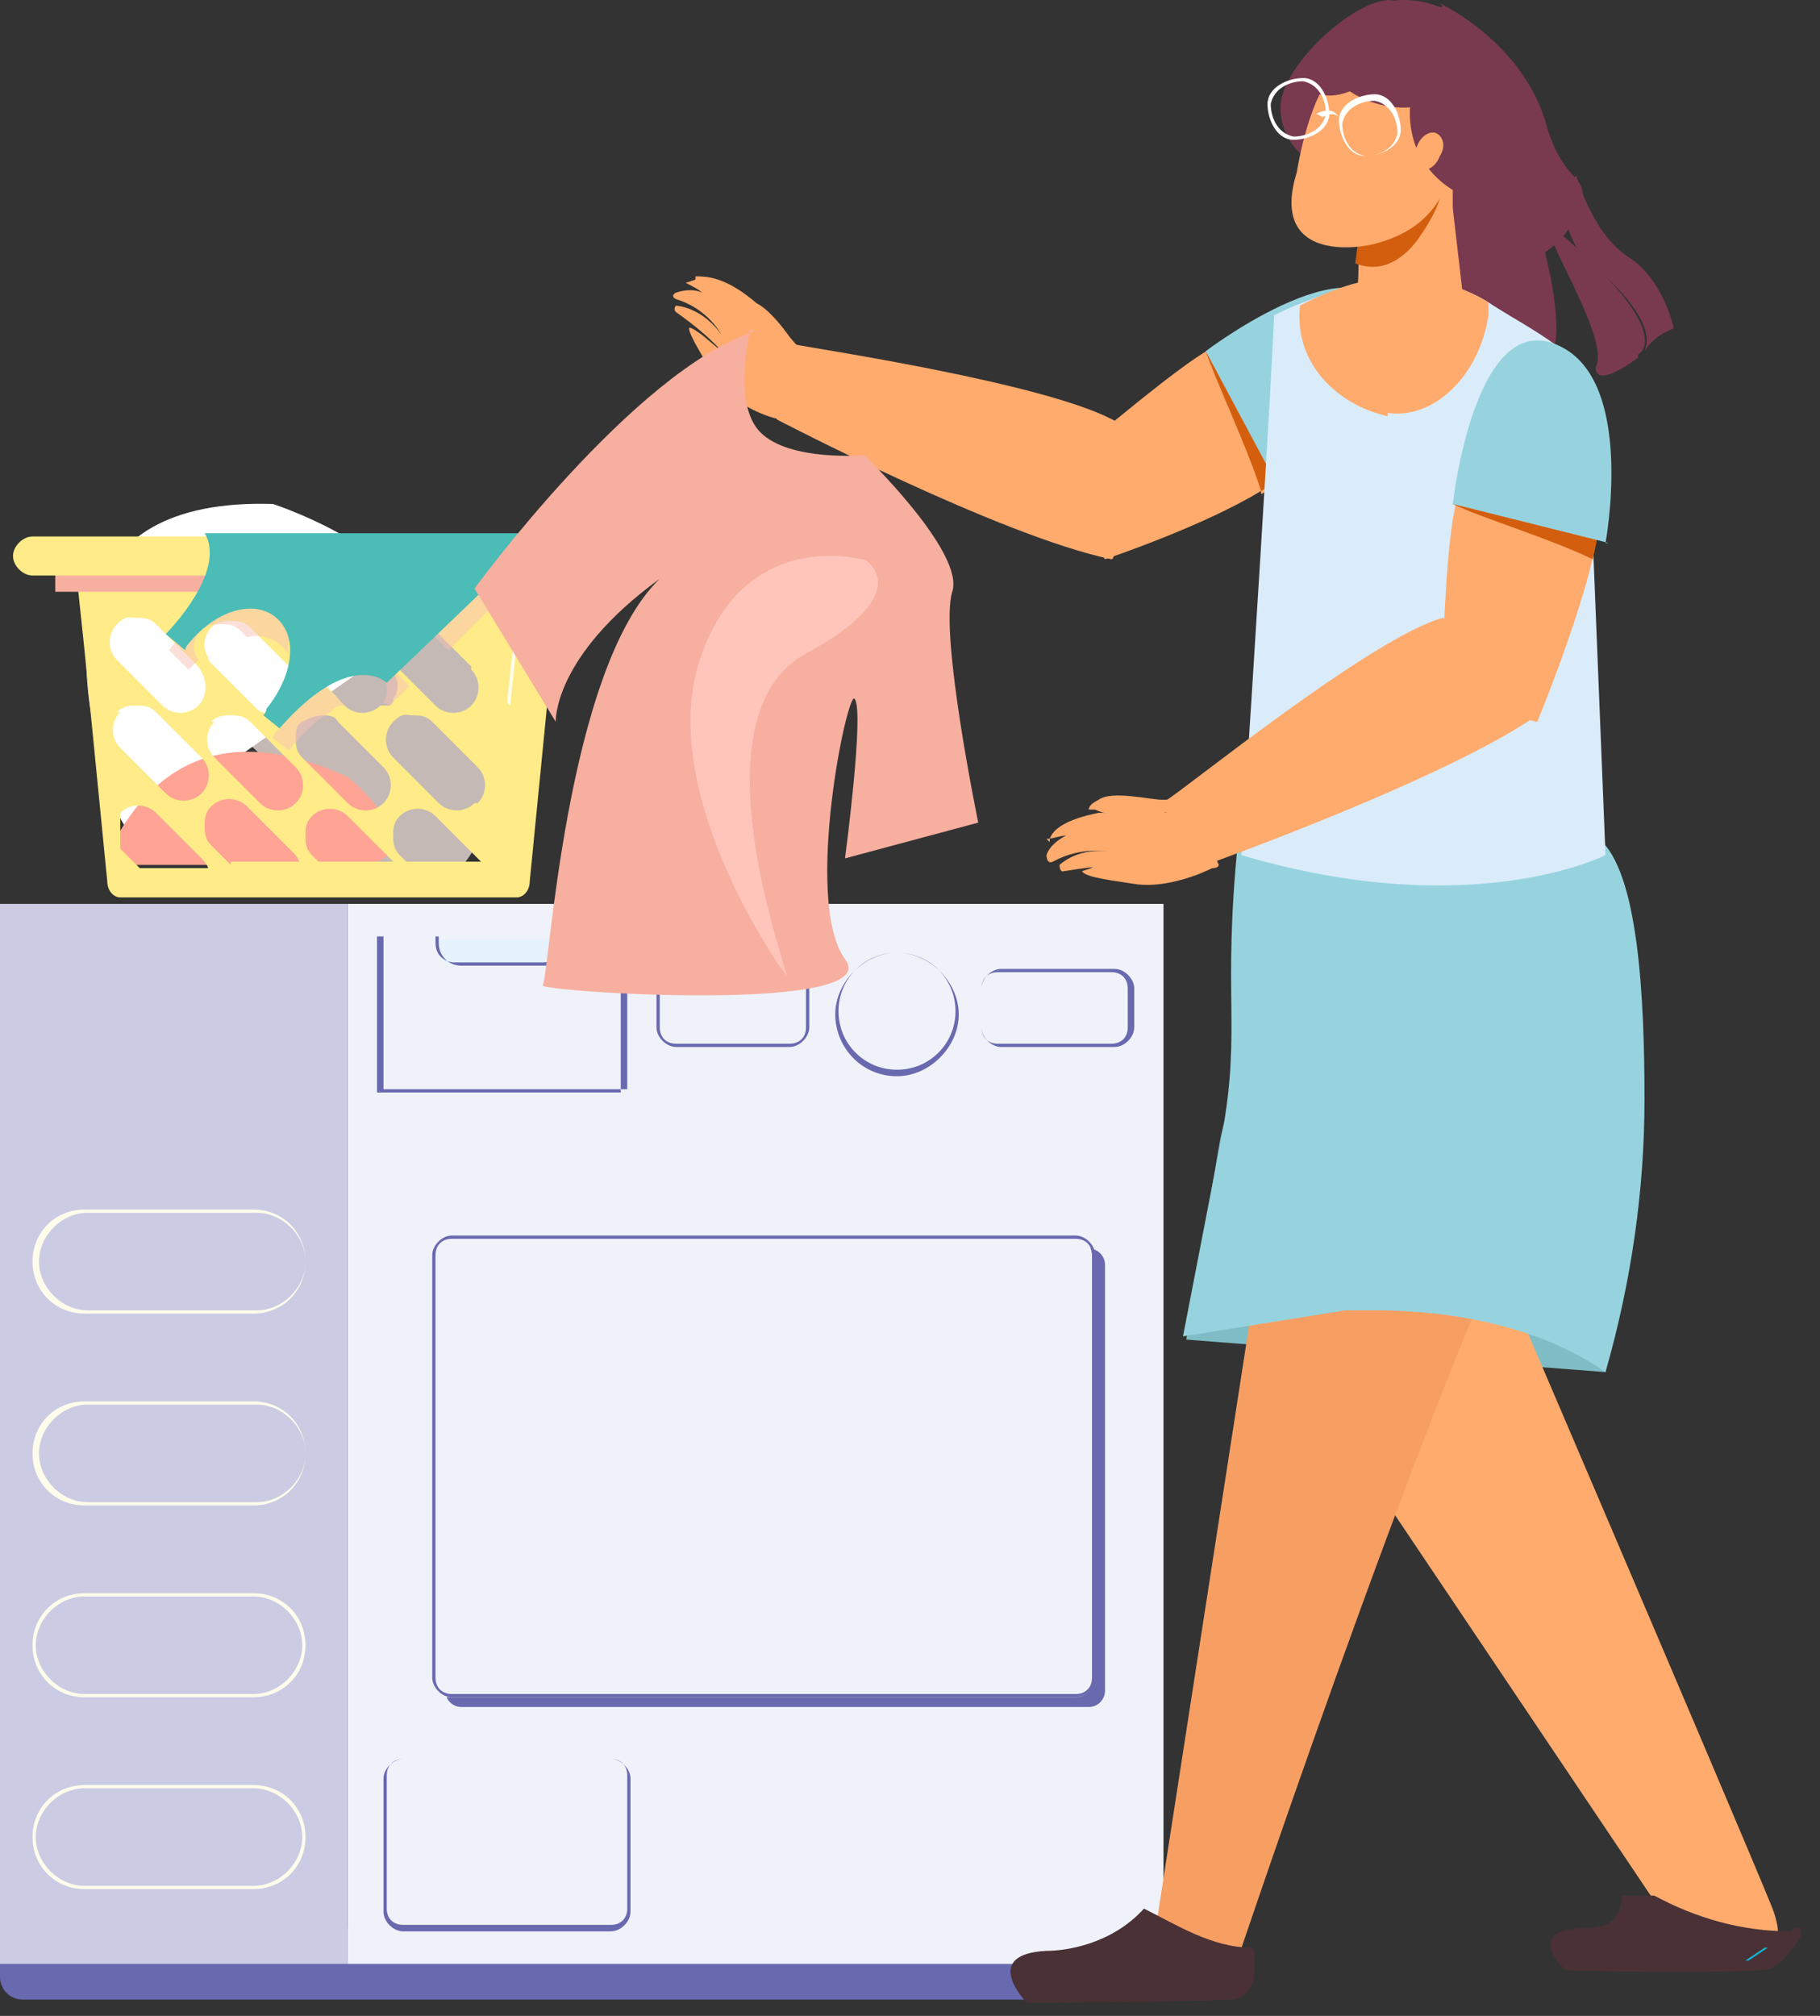 <svg width="56" height="62" viewBox="0 0 56 62" fill="none" xmlns="http://www.w3.org/2000/svg">
<rect x="0" y="0" width="56" height="62" fill="#333333" stroke="none"/>
<path d="M35.1 59.3H0.7C0.313 59.3 0 59.613 0 60V60.8C0 61.187 0.313 61.5 0.7 61.5H35.1C35.487 61.5 35.8 61.187 35.8 60.8V60C35.8 59.613 35.487 59.3 35.1 59.3Z" fill="#6969AF"/>
<path d="M10.7 27.8H0V60.4H10.7V27.8Z" fill="#CBCBE4"/>
<path d="M35.8 27.8H10.7V60.4H35.8V27.8Z" fill="#F0F2F9"/>
<path d="M7.8 58.1H2.6C1.7 58.1 1 57.4 1 56.5C1 55.6 1.7 54.9 2.6 54.9H7.8C8.7 54.9 9.4 55.6 9.4 56.5C9.4 57.4 8.7 58.1 7.8 58.1ZM2.6 55C1.8 55 1.1 55.7 1.1 56.5C1.1 57.3 1.8 58 2.6 58H7.8C8.6 58 9.3 57.3 9.3 56.5C9.3 55.7 8.6 55 7.8 55H2.6Z" fill="#FEFCEB"/>
<path d="M7.8 52.2H2.6C1.7 52.2 1 51.5 1 50.6C1 49.7 1.7 49 2.6 49H7.8C8.7 49 9.4 49.7 9.4 50.6C9.4 51.5 8.7 52.2 7.8 52.2ZM2.6 49.1C1.8 49.1 1.1 49.8 1.1 50.6C1.1 51.4 1.8 52.1 2.6 52.1H7.8C8.6 52.1 9.3 51.4 9.3 50.6C9.3 49.8 8.6 49.1 7.8 49.1H2.6Z" fill="#FEFCEB"/>
<path d="M7.8 46.3H2.6C1.7 46.3 1 45.6 1 44.7C1 43.8 1.7 43.1 2.6 43.1H7.8C8.7 43.1 9.4 43.8 9.4 44.7C9.4 45.6 8.7 46.3 7.8 46.3ZM2.7 43.2C1.9 43.2 1.2 43.9 1.2 44.7C1.2 45.5 1.9 46.2 2.7 46.2H7.9C8.7 46.2 9.4 45.5 9.4 44.7C9.4 43.9 8.7 43.2 7.9 43.2H2.7Z" fill="#FEFCEB"/>
<path d="M7.8 40.4H2.6C1.7 40.4 1 39.7 1 38.8C1 37.9 1.7 37.2 2.6 37.2H7.8C8.7 37.2 9.4 37.9 9.4 38.8C9.4 39.7 8.7 40.4 7.8 40.4ZM2.7 37.3C1.9 37.3 1.2 38 1.2 38.8C1.2 39.6 1.9 40.3 2.7 40.3H7.9C8.7 40.3 9.4 39.6 9.4 38.8C9.4 38 8.7 37.3 7.9 37.3H2.7Z" fill="#FEFCEB"/>
<path d="M18 28.9H13.1C12.713 28.9 12.4 29.213 12.4 29.6V30.1C12.4 30.487 12.713 30.8 13.1 30.8H18C18.387 30.8 18.7 30.487 18.7 30.1V29.6C18.7 29.213 18.387 28.9 18 28.9Z" fill="#E6F3FF"/>
<path d="M18 30.9H13.1C12.7 30.9 12.4 30.6 12.4 30.2V29.7C12.4 29.3 12.7 29 13.1 29H18C18.4 29 18.7 29.3 18.7 29.7V30.2C18.7 30.6 18.4 30.9 18 30.9ZM13.1 29C12.7 29 12.5 29.3 12.5 29.6V30.1C12.5 30.5 12.8 30.7 13.1 30.7H18C18.4 30.7 18.6 30.4 18.6 30.1V29.6C18.6 29.2 18.3 29 18 29H13.1Z" fill="#6969AF"/>
<path d="M19.3 28.8V33.6H11.6V28.8H13.4V29C13.4 29.4 13.7 29.7 14.1 29.7H16.8C17.2 29.7 17.5 29.4 17.5 29V28.8H19.3Z" fill="#F0F2F9"/>
<path d="M19.3 33.6H11.6V28.8H13.4V29C13.4 29.4 13.7 29.6 14 29.6H16.7C17.1 29.6 17.3 29.3 17.3 29V28.8H19.1V33.6H19.3ZM11.7 33.5H19.3V28.8H17.6V29C17.6 29.4 17.3 29.7 16.9 29.7H14.2C13.8 29.7 13.5 29.4 13.5 29V28.8H11.8V33.5H11.7Z" fill="#6969AF"/>
<path d="M27.6 33.1C28.649 33.1 29.5 32.249 29.5 31.2C29.5 30.151 28.649 29.3 27.6 29.3C26.551 29.3 25.7 30.151 25.7 31.2C25.7 32.249 26.551 33.1 27.6 33.1Z" fill="#F0F2F9"/>
<path d="M27.6 33.1C26.5 33.1 25.7 32.2 25.7 31.2C25.7 30.2 26.6 29.3 27.6 29.3C28.6 29.3 29.5 30.2 29.5 31.2C29.5 32.2 28.6 33.1 27.6 33.1ZM27.6 29.3C26.6 29.3 25.8 30.1 25.8 31.1C25.8 32.1 26.6 32.9 27.6 32.9C28.6 32.9 29.4 32.1 29.4 31.1C29.4 30.1 28.6 29.3 27.6 29.3Z" fill="#6969AF"/>
<path d="M24.3 29.9H20.7C20.424 29.9 20.2 30.124 20.2 30.4V31.7C20.2 31.976 20.424 32.2 20.7 32.2H24.3C24.576 32.2 24.8 31.976 24.8 31.7V30.4C24.8 30.124 24.576 29.9 24.3 29.9Z" fill="#F0F2F9"/>
<path d="M24.3 32.2H20.8C20.5 32.2 20.2 31.9 20.2 31.6V30.4C20.2 30.1 20.5 29.8 20.8 29.8H24.3C24.6 29.8 24.9 30.1 24.9 30.4V31.6C24.9 31.9 24.6 32.2 24.3 32.2ZM20.8 29.9C20.5 29.9 20.3 30.1 20.3 30.4V31.6C20.3 31.9 20.5 32.1 20.8 32.1H24.3C24.6 32.1 24.8 31.9 24.8 31.6V30.4C24.8 30.1 24.6 29.9 24.3 29.9H20.8Z" fill="#6969AF"/>
<path d="M34.3 29.9H30.7C30.424 29.9 30.2 30.124 30.2 30.4V31.7C30.2 31.976 30.424 32.2 30.7 32.2H34.3C34.576 32.2 34.8 31.976 34.8 31.7V30.4C34.8 30.124 34.576 29.9 34.3 29.9Z" fill="#F0F2F9"/>
<path d="M34.3 32.2H30.8C30.5 32.2 30.2 31.9 30.2 31.6V30.4C30.2 30.1 30.5 29.8 30.8 29.8H34.3C34.6 29.8 34.9 30.1 34.9 30.4V31.6C34.9 31.9 34.6 32.2 34.3 32.2ZM30.7 29.9C30.4 29.9 30.2 30.1 30.2 30.4V31.6C30.2 31.9 30.4 32.1 30.7 32.1H34.2C34.5 32.1 34.7 31.9 34.7 31.6V30.4C34.7 30.1 34.5 29.9 34.2 29.9H30.7Z" fill="#6969AF"/>
<path d="M18.9 54.1H12.4C12.124 54.1 11.9 54.324 11.9 54.6V58.8C11.9 59.076 12.124 59.3 12.4 59.3H18.9C19.176 59.3 19.4 59.076 19.4 58.8V54.6C19.4 54.324 19.176 54.1 18.9 54.1Z" fill="#F0F2F9"/>
<path d="M18.8 59.4H12.4C12.1 59.4 11.8 59.1 11.8 58.8V54.7C11.8 54.4 12.1 54.1 12.4 54.1H18.8C19.1 54.1 19.4 54.4 19.4 54.7V58.8C19.4 59.1 19.1 59.4 18.8 59.4ZM12.4 54.1C12.1 54.1 11.9 54.3 11.9 54.6V58.7C11.9 59 12.1 59.2 12.4 59.2H18.8C19.1 59.2 19.3 59 19.3 58.7V54.6C19.3 54.3 19.1 54.1 18.8 54.1H12.4Z" fill="#6969AF"/>
<path d="M33.5 38.4H14.2C13.924 38.4 13.7 38.624 13.7 38.9V52C13.7 52.276 13.924 52.5 14.2 52.5H33.5C33.776 52.5 34 52.276 34 52V38.9C34 38.624 33.776 38.4 33.5 38.4Z" fill="#6969AF"/>
<path d="M33.1 38.1H13.8C13.524 38.1 13.3 38.324 13.3 38.6V51.7C13.3 51.976 13.524 52.2 13.8 52.2H33.1C33.376 52.2 33.6 51.976 33.6 51.7V38.6C33.6 38.324 33.376 38.1 33.1 38.1Z" fill="#F0F2F9"/>
<path d="M33.1 52.2H13.9C13.6 52.2 13.3 51.9 13.3 51.6V38.6C13.3 38.3 13.6 38 13.9 38H33.1C33.4 38 33.7 38.3 33.7 38.6V51.6C33.7 51.9 33.4 52.2 33.1 52.2ZM13.9 38.1C13.6 38.1 13.4 38.3 13.4 38.6V51.6C13.4 51.9 13.6 52.1 13.9 52.1H33.1C33.4 52.1 33.6 51.9 33.6 51.6V38.6C33.6 38.3 33.4 38.1 33.1 38.1H13.9Z" fill="#6969AF"/>
<path d="M38.8 15.1C37 16.2 34 17.2 34 17.2C34 17.2 33.1 16 33.5 13.6C35.9 11.6 37 10.8 37.5 10.6C37.5 10.6 37.6 10.6 37.7 10.6C37.8 10.6 37.9 10.6 38 10.6C38.7 10.4 40.5 12 40.5 13.4C40.5 13.7 40.5 14 40.2 14.2C39.9 14.5 39.4 14.9 38.8 15.2V15.1Z" fill="#FFAB6D"/>
<path d="M38.8 15.1C38.4 13.8 37.4 11.7 37.1 10.8C37.1 10.8 37.6 10.6 37.7 10.6L40.5 13.3C40.5 13.6 40.5 13.9 40.2 14.1C39.9 14.4 39.4 14.8 38.8 15.1Z" fill="#D35E0D"/>
<path d="M39.4 15.1C39.4 15.1 43.5 12.5 42.9 10C42.1 7 37.1 10.8 37.1 10.8L39.4 15.1Z" fill="#97D3DE"/>
<path d="M24.2 10.5V10.7V10.8L23.9 12.9C23.9 12.9 30.8 16.5 34.2 17.2C34.5 17.2 34.4 13 34.4 13C32.4 11.8 24.9 10.7 24.5 10.6C24.4 10.6 24.3 10.6 24.3 10.6L24.2 10.5Z" fill="#FFAB6D"/>
<path d="M21.1 8.7C21.3 8.8 21.5 8.9 21.6 9C21.4 8.9 21.1 8.9 20.8 9C20.8 9 20.6 9.1 20.8 9.2C21.8 9.5 22.2 10.3 22.2 10.3C22.2 10.3 21.7 9.5 20.8 9.4C20.8 9.4 20.7 9.5 20.8 9.6C21.8 10.3 22.2 10.8 22.2 10.8L21.6 10.3C21.6 10.3 21.2 10 21.2 10.1C21.2 10.3 21.7 11.1 22 11.6C22.5 12.4 23.5 12.8 24 12.9C24.2 12.9 24.3 12.9 24.3 12.9C24.3 12.9 24.5 12.9 24.9 11.2C24.8 11 24.6 10.9 24.5 10.7C24.5 10.7 24.5 10.7 24.5 10.6C23.9 9.9 23.4 9.4 23 9.1C22.2 8.5 21.7 8.5 21.4 8.5C21.4 8.5 21.4 8.5 21.4 8.6L21.1 8.7Z" fill="#FFAB6D"/>
<path d="M22.7 9.2C22.7 9.2 22.7 9.4 22.8 9.5C23 9.7 23.4 11 23.4 11L24.2 10.8H24.3H24.5C24.5 10.8 24.5 10.8 24.5 10.7C24.3 10.3 23.6 9.4 23.2 9.3C23 9.3 22.8 9.3 22.8 9.3L22.7 9.2Z" fill="#FFAB6D"/>
<path d="M47.1 6.2C47.1 6.2 48.2 9.5 47.8 10.8C47.4 12.1 43.5 12.1 43.5 12.1V7C43.6 7 47.1 6.1 47.1 6.1V6.2Z" fill="#793A4F"/>
<path d="M12.3 27.2C15 28.2 15.7 22.5 15.7 22.5C14.5 16.1 9.8 17.2 5.7 19.6C5.4 19.8 5.1 20 4.9 20.3L12.3 27.2Z" fill="#C4B9B5"/>
<path d="M12.3 19.8C13.9 17.3 8.4 15.5 8.4 15.5C1.9 15.3 2 20.2 3.5 24.7C3.6 25 3.8 25.4 4 25.6L12.3 19.8Z" fill="white"/>
<path d="M11.3 26.6C13.4 26.1 10.7 23.9 10.7 23.9C6.6 22 4.5 23.9 3.4 26.1C3.4 26.3 3.3 26.4 3.3 26.6H11.3Z" fill="#FFA394"/>
<path d="M16.5 17.7H2.4V18.1L2.6 20L3.3 27.1C3.3 27.4 3.5 27.6 3.7 27.6H15.9C16.1 27.6 16.3 27.4 16.3 27.1L17 20L17.2 18.1V17.7H16.5ZM14.5 20.6C14.8 20.9 14.8 21.4 14.5 21.7C14.2 22 13.7 22 13.4 21.7L12.7 21L12 20.3C11.7 20 11.7 19.5 12 19.2C12.3 18.9 12.4 19 12.6 19C12.8 19 13 19 13.2 19.2L13.9 19.9L14.5 20.5V20.6ZM8.9 20.7C8.9 20.7 9.1 20.9 9.1 21C9.1 21.3 9.1 21.6 8.9 21.8C8.6 22 8.1 22 7.9 21.8L6.5 20.4C6.5 20.4 6.4 20.3 6.4 20.2C6.2 19.9 6.3 19.5 6.5 19.3C6.7 19.1 6.9 19.1 7.1 19.1C7.3 19.1 7.5 19.1 7.7 19.3L7.9 19.5L9.1 20.7H8.9ZM6.1 20.5C6.4 20.9 6.4 21.4 6.1 21.7C5.8 22 5.3 22 5 21.7L3.6 20.3C3.3 20 3.3 19.5 3.6 19.2C3.9 18.9 4 19 4.2 19C4.4 19 4.6 19 4.8 19.2L5.5 19.9L6.1 20.5ZM6.5 22.2C6.7 22 6.9 22 7.1 22C7.3 22 7.5 22 7.7 22.2L9.1 23.6C9.4 23.9 9.4 24.4 9.1 24.7C8.8 25 8.3 25 8 24.7L6.6 23.3C6.3 23 6.3 22.5 6.6 22.2H6.5ZM9.1 22.7C9.1 22.5 9.1 22.3 9.3 22.2C9.5 22.1 9.7 22 9.9 22C10.1 22 10.3 22 10.4 22.2L11.8 23.6C12.1 23.9 12.1 24.4 11.8 24.7C11.5 25 11 25 10.7 24.7L9.3 23.3C9.1 23.1 9.1 22.9 9.1 22.7ZM11.7 21.7C11.4 22 10.9 22 10.6 21.7L9.3 20.3C9.3 20.3 9.2 20.2 9.2 20.1C9.1 19.8 9.2 19.5 9.4 19.2C9.6 19 9.8 19 10 19C10.2 19 10.4 19 10.6 19.2L12 20.6C12.3 20.9 12.3 21.2 12.1 21.5C12.1 21.5 12.1 21.6 12 21.7H11.7ZM3.6 21.9C3.8 21.7 4 21.7 4.2 21.7C4.4 21.7 4.6 21.7 4.8 21.9L6.2 23.3C6.5 23.6 6.5 24.1 6.2 24.4C5.9 24.7 5.4 24.7 5.1 24.4L3.7 23C3.4 22.7 3.4 22.2 3.7 21.9H3.6ZM4.2 26.6L3.7 26.1V25C4 24.7 4.5 24.7 4.8 25L6.2 26.4C6.2 26.4 6.4 26.6 6.4 26.7H4.3L4.2 26.6ZM7.1 26.6L6.5 26C6.3 25.8 6.3 25.6 6.3 25.4C6.3 25.2 6.3 25 6.5 24.8C6.8 24.5 7.3 24.5 7.6 24.8L9 26.2C9 26.2 9.2 26.4 9.2 26.5H7.1V26.6ZM9.9 26.6L9.6 26.3C9.4 26.1 9.4 25.9 9.4 25.7C9.4 25.5 9.4 25.3 9.6 25.1C9.9 24.8 10.4 24.8 10.7 25.1L12.1 26.5H9.8L9.9 26.6ZM12.6 26.6L12.3 26.3C12.1 26.1 12.1 25.9 12.1 25.7C12.1 25.5 12.1 25.3 12.3 25.1C12.6 24.8 13.1 24.8 13.4 25.1L14.8 26.5H12.5L12.6 26.6ZM14.6 24.7C14.3 25 13.8 25 13.5 24.7L12.1 23.3C11.8 23 11.8 22.5 12.1 22.2C12.4 21.9 12.5 22 12.7 22C12.9 22 13.1 22 13.3 22.2L14.7 23.6C15 23.9 15 24.4 14.7 24.7H14.6Z" fill="#FFEB88"/>
<path d="M16.5 17.8V18.2H1.7V17.8C1.7 17.4 1.7 17.1 2 17.1H16.1C16.3 17.1 16.5 17.4 16.5 17.8Z" fill="#F7AF9F"/>
<path d="M17.2 17.7H1C0.7 17.7 0.4 17.4 0.4 17.1C0.4 16.8 0.7 16.5 1 16.5H17.2C17.5 16.5 17.8 16.8 17.8 17.1C17.8 17.4 17.5 17.7 17.2 17.7Z" fill="#FFEB88"/>
<path d="M3.2 26.4V24.9C3.1 24.9 3.1 24.9 3.2 24.9V26.4C3.3 26.4 3.3 26.4 3.2 26.4Z" fill="#FEFCEB"/>
<path d="M15.6 21.6L15.9 18.8H14.5H16L15.7 21.7L15.6 21.6Z" fill="#FEFCEB"/>
<g style="mix-blend-mode:color-burn" opacity="0.5">
<path d="M10.5 21.7C10.3 21.7 10.2 21.9 10 22C9.7 22.2 9.5 22.4 9.2 22.7C9.1 22.8 9 22.9 8.9 23.1L8.4 22.7C8.4 22.7 8.4 22.6 8.5 22.5C8.7 22.3 8.8 22.1 8.9 21.9C9.1 21.6 9.1 21.3 9.2 21C9.2 20.7 9.2 20.4 9.2 20.2C9.2 20.2 9.2 20.3 9.3 20.4L10.6 21.7H10.5Z" fill="#F7C2B5"/>
</g>
<g style="mix-blend-mode:color-burn" opacity="0.5">
<path d="M16 17.8L15.6 18.2L15.1 18.7L13.8 20L13.1 19.3C12.9 19.1 12.7 19.1 12.5 19.1C12.3 19.1 12.1 19.1 11.9 19.3C11.6 19.6 11.6 20.1 11.9 20.4L12.6 21.1L12 21.7C12 21.7 12 21.7 11.8 21.6C12 21.3 11.9 20.9 11.7 20.7L10.3 19.3C10.1 19.1 9.9 19.1 9.7 19.1C9.5 19.1 9.3 19.1 9.1 19.3C8.9 19.5 8.8 19.9 8.9 20.2C8.9 20.1 8.7 19.9 8.6 19.8C8.3 19.6 8 19.5 7.6 19.6L7.4 19.4C7.2 19.2 7 19.2 6.8 19.2C6.6 19.2 6.4 19.2 6.2 19.4C5.9 19.7 5.9 20 6.1 20.3C6.1 20.3 5.9 20.5 5.8 20.6L5.2 20C5.5 19.6 6 19 6.2 18.3C6.2 18.2 6.2 18.1 6.2 17.9H15.7L16 17.8Z" fill="#F7C2B5"/>
</g>
<path d="M6.3 16.4C7 17.6 5.1 19.5 5.1 19.5L5.7 20C5.7 20 5.7 19.9 5.8 19.8C6.6 18.8 7.8 18.4 8.5 19C9.2 19.6 9 20.8 8.2 21.8C8.2 21.8 8.2 21.9 8.1 22L8.6 22.4C10.8 19.9 11.9 21 11.9 21L16.7 16.4H6.2H6.3Z" fill="#4BBCB6"/>
<path d="M47.1 25.4C48.3 26.7 49.4 42.2 49.4 42.2L36.5 41.2L37.5 35.3C37.9 32.8 39.2 32.5 38.9 30L38.6 25.1L47.1 25.4Z" fill="#7FBDC6"/>
<path d="M52 60.1L39.9 42.1L45.3 37C45.3 37 53.4 55.9 54.5 58.6C55.6 61.3 52 60.1 52 60.1Z" fill="#FFAB6D"/>
<path d="M55.1 59.4C53.6 59.4 52.2 59 50.9 58.3C50.9 58.3 50.8 58.3 50.7 58.3C50.4 58.3 50.1 58.3 49.9 58.3C49.9 58.9 49.6 59.3 48.8 59.3C46.9 59.3 48 60.5 48.2 60.6C48.2 60.6 51.8 60.7 54.2 60.6C54.6 60.6 54.9 60.3 55.4 59.6V59.3C55.2 59.3 55.2 59.3 55.2 59.3L55.1 59.4Z" fill="#493136"/>
<path d="M48.5 60.3H53.7L54.3 59.9H55H54.4L53.8 60.3H48.6H48.5Z" fill="#11B5D1"/>
<path d="M40.8 25.5L49 24.3C49 24.3 50.9 30.1 48 34.8C45 39.6 38 60.5 38 60.5L35.5 59.7L40.8 25.5Z" fill="#F79F63"/>
<path d="M49.2 25.8C50.4 26.8 50.6 30.6 50.6 33.8C50.6 36.6 50.2 39.4 49.4 42.2C47.4 40.8 44.7 40.3 42.3 40.3C42 40.3 41.7 40.3 41.4 40.3L36.4 41.1L37.6 34.9C38.2 31.6 37.6 30.7 38.1 25.8H49H49.2Z" fill="#97D3DE"/>
<path d="M38.2 26.3C45.3 28.4 49.4 26.3 49.4 26.3L48.8 11.4C47.8 10.4 46.7 9.9 45.8 9.3C43.1 7.6 39.2 9.7 39.2 9.7C39.2 9.7 39.2 10.8 38.2 26.3Z" fill="#DAECFA"/>
<path d="M42.7 12.7C44.1 12.9 45.5 11.6 45.8 9.7C45.8 9.5 45.8 9.4 45.8 9.3C43.8 8.1 41.9 8.4 40 9.4C39.8 11.3 41.3 12.5 42.7 12.8V12.7Z" fill="#FFAB6D"/>
<path d="M44.3 0.1C44.3 0.1 46.9 1.3 47.6 3.9C47.8 4.6 48.1 5.1 48.5 5.5C48.6 5.6 48.7 5.8 48.7 6C48.2 8.4 45.2 9 43.8 7.1C43.6 6.8 43.3 6.5 43 6.3C40.8 4.9 41 1.7 43.3 0.6C43.6 0.4 44 0.3 44.4 0.2L44.3 0.1Z" fill="#793A4F"/>
<path d="M42.2 4.4C42.2 4.4 42.2 4.4 42.2 4.6C42.2 4.8 42.2 5.2 42 6.1C42 6.6 41.9 7.2 41.8 8.1C41.8 8.4 41.8 8.8 41.7 9.2C41.7 9.7 41.6 10.3 41.5 10.9C41.5 11.4 41.7 11.9 42.2 12.1C43.2 12.5 44.1 12.1 44.7 11.8C45.1 11.6 45.3 11.2 45.2 10.7L44.7 6.4V5.5C44.6 5.5 44.5 5.1 44.5 5.1L44.3 3.7V3.5L42.5 4.3H42.2V4.4Z" fill="#FFAB6D"/>
<path d="M42.1 4.7C42.1 4.9 42.1 5.3 41.9 6.2C41.9 6.7 41.8 7.3 41.7 8.1C42.2 8.3 42.9 8.3 43.6 7.4C44.1 6.7 44.4 6.1 44.4 5.5C44.4 5.5 44.4 5.3 44.4 5.2C44.4 4.7 44.4 4.3 44.2 3.9C44.2 3.9 44.2 3.8 44.2 3.7V3.6C44.2 3.6 44.1 3.5 44 3.5C43.8 3.5 43.1 3.8 42.5 4.4C42.4 4.5 42.3 4.6 42.2 4.7H42.1Z" fill="#D35E0D"/>
<path d="M43.6 3.1C43.6 4.3 42.8 5.3 41.6 5.3C40.4 5.3 39.4 4.5 39.4 3.3C39.4 2.1 41.5 0.1 42.7 0C43.9 0 43.6 1.9 43.7 3L43.6 3.1Z" fill="#793A4F"/>
<path d="M46.5 3C46.5 4.2 45.7 5.2 44.5 5.2C43.3 5.2 42.3 4.4 42.3 3.2C42.3 2 43.1 1 44.3 1C45.5 1 46.5 1.8 46.5 3Z" fill="#793A4F"/>
<path d="M43.3 1.5C43.3 1.5 40.8 0.1 39.9 5.3C39.1 7.9 41.5 7.7 42.3 7.5C44.2 7 44.4 5.8 44.8 5.2C45.2 4.6 45.3 1.9 43.4 1.5H43.3Z" fill="#FFAB6D"/>
<path d="M40.2 2.6C40.4 3 41.2 3.1 41.9 2.6C42.6 2.2 43 1.6 42.8 1.1C42.6 0.7 41.8 0.6 41.1 1.1C40.4 1.6 40 2.1 40.2 2.6Z" fill="#793A4F"/>
<path d="M45.3 1.5C45.3 2.4 44.5 3.2 43.4 3.3C42.3 3.4 40.9 2.7 40.8 1.8C40.8 0.9 42.1 0 43.2 0C44.3 0 45.3 0.6 45.3 1.6V1.5Z" fill="#793A4F"/>
<path d="M46.1 6C45.3 6.4 44.1 5.7 43.6 4.6C43.1 3.4 43.5 2 44.3 1.6C45.1 1.2 46.1 2 46.6 3.2C47.1 4.4 46.9 5.6 46 6H46.1Z" fill="#793A4F"/>
<path d="M40.7 3.6C40.7 3.6 41 3.4 41.2 3.6C41 3.3 40.7 3.4 40.5 3.5L40.7 3.6Z" fill="white"/>
<path d="M41.2 3.7C41.2 3.2 41.8 2.9 42.3 2.9C42.8 2.9 43.1 3.5 43.1 4C43.1 4.5 42.5 4.8 42 4.8C41.5 4.8 41.2 4.2 41.2 3.7ZM41.3 3.8C41.3 4.2 41.5 4.7 42 4.8C42.4 4.8 42.9 4.6 43 4.1C43 3.7 42.8 3.2 42.3 3.1C41.9 3.1 41.4 3.3 41.3 3.8Z" fill="white"/>
<path d="M39 3.2C39 2.7 39.6 2.4 40.1 2.4C40.6 2.4 40.9 3 40.9 3.5C40.9 4 40.3 4.3 39.8 4.3C39.3 4.3 39 3.7 39 3.2ZM39.1 3.2C39.1 3.6 39.3 4.1 39.8 4.2C40.2 4.2 40.7 4 40.8 3.5C40.8 3.1 40.6 2.6 40.1 2.5C39.7 2.5 39.2 2.7 39.1 3.2Z" fill="white"/>
<path d="M44.3 4.8C44.2 5.1 43.9 5.3 43.7 5.2C43.5 5.2 43.4 4.8 43.6 4.5C43.7 4.2 44 4 44.2 4.1C44.4 4.2 44.5 4.5 44.3 4.8Z" fill="#FFAB6D"/>
<path d="M38.5 59.9C37.3 59.9 36.2 59.2 35.2 58.7C34.2 59.8 32.8 60 32.2 60C30.2 60.1 31.5 61.5 31.6 61.6C31.6 61.6 35.4 61.6 37.9 61.5C38.3 61.5 38.6 61.1 38.6 60.6V60L38.5 59.9Z" fill="#493136"/>
<path d="M48.5 5.4C48.5 5.4 49 7.2 50.1 7.9C51.2 8.6 51.5 10.1 51.5 10.1C51.5 10.1 50.9 10.3 50.6 10.8C51.1 9.7 48.7 7.9 48.7 7.9C48.7 7.9 47.6 6.5 48.5 5.4Z" fill="#793A4F"/>
<path d="M50.4 10.9C50.4 10.9 51.5 10.4 48.7 7.8C46 5.2 49.7 10.2 49.1 11.3C49.1 12 50.4 11 50.4 11V10.9Z" fill="#793A4F"/>
<path d="M49 17.2C48.5 19.3 47.3 22.2 47.3 22.2C47.3 22.2 45.8 22 44.4 20.1C44.5 17 44.7 15.7 44.9 15.1C44.9 15.1 44.9 15 44.9 14.9C44.9 14.8 44.9 14.7 45 14.6C45.4 14 47.8 13.7 48.8 14.6C49 14.8 49.1 15 49.2 15.4C49.2 15.8 49.2 16.4 49 17.1V17.2Z" fill="#FFAB6D"/>
<path d="M49 17.2C47.8 16.6 45.5 15.9 44.7 15.5C44.7 15.5 44.9 15 44.9 14.9L48.8 14.7C49 14.9 49.1 15.1 49.2 15.5C49.2 15.9 49.2 16.5 49 17.2Z" fill="#D35E0D"/>
<path d="M49.4 16.7C49.4 16.7 50.3 11.9 48.1 10.7C45.4 9.2 44.7 15.5 44.7 15.5L49.5 16.7H49.4Z" fill="#97D3DE"/>
<path d="M35.7 24.7H35.8C35.8 24.8 35.8 24.9 35.8 24.9L37.1 26.6C37.1 26.6 44.4 24 47.3 22C47.5 21.8 44.4 19 44.4 19C42.2 19.6 36.3 24.4 35.9 24.6C35.8 24.6 35.7 24.6 35.7 24.6V24.7Z" fill="#FFAB6D"/>
<path d="M32.2 25.8C32.4 25.8 32.6 25.7 32.8 25.7C32.6 25.8 32.3 26 32.2 26.3C32.2 26.3 32.2 26.6 32.4 26.5C33.3 26 34.2 26.2 34.2 26.2C34.2 26.2 33.3 26 32.6 26.6C32.6 26.6 32.6 26.8 32.7 26.8C33.9 26.6 34.5 26.6 34.5 26.6H33.7C33.7 26.7 33.2 26.8 33.3 26.8C33.4 27 34.4 27.1 35 27.2C35.9 27.3 36.9 26.9 37.3 26.7C37.5 26.7 37.5 26.6 37.5 26.6C37.5 26.6 37.5 26.5 36.6 25C36.4 25 36.2 25 36 25C36 25 36 25 35.9 25C35 25 34.3 25 33.8 25C32.8 25.2 32.4 25.5 32.3 25.8V25.9L32.2 25.8Z" fill="#FFAB6D"/>
<path d="M33.7 24.9C33.7 24.9 33.9 25 34 25C34.3 25 35.5 25.6 35.5 25.6L35.9 24.9C35.9 24.8 36 24.6 36 24.6C36 24.6 36 24.6 35.8 24.6C35.4 24.6 34.2 24.3 33.8 24.6C33.6 24.7 33.5 24.8 33.5 24.9H33.7Z" fill="#FFAB6D"/>
<path d="M23.1 10.1C23.1 10.1 22.5 12.4 23.4 13.3C24.3 14.2 26.6 14 26.6 14C26.6 14 29.7 17 29.3 18.2C28.9 19.5 30.1 25.3 30.1 25.3L26 26.4C26 26.4 26.6 21.9 26.3 21.5C26.1 21.1 24.7 27.7 26 29.5C27.3 31.2 16.5 30.5 16.7 30.3C16.9 30 17.4 20.6 20.3 17.8C17 20.2 17.1 22.2 17.1 22.2L14.6 18.1C14.6 18.1 19.5 11.4 23.2 10.2L23.1 10.1Z" fill="#F7AF9F"/>
<path d="M26.5 17.2C26.5 17.2 22.8 16.2 21.5 20.4C20.2 24.6 24.3 30.2 24.2 30C24.2 29.7 21.3 22 24.8 20.1C28.3 18.2 26.6 17.2 26.6 17.2H26.5Z" fill="#FFC5BB"/>
</svg>

